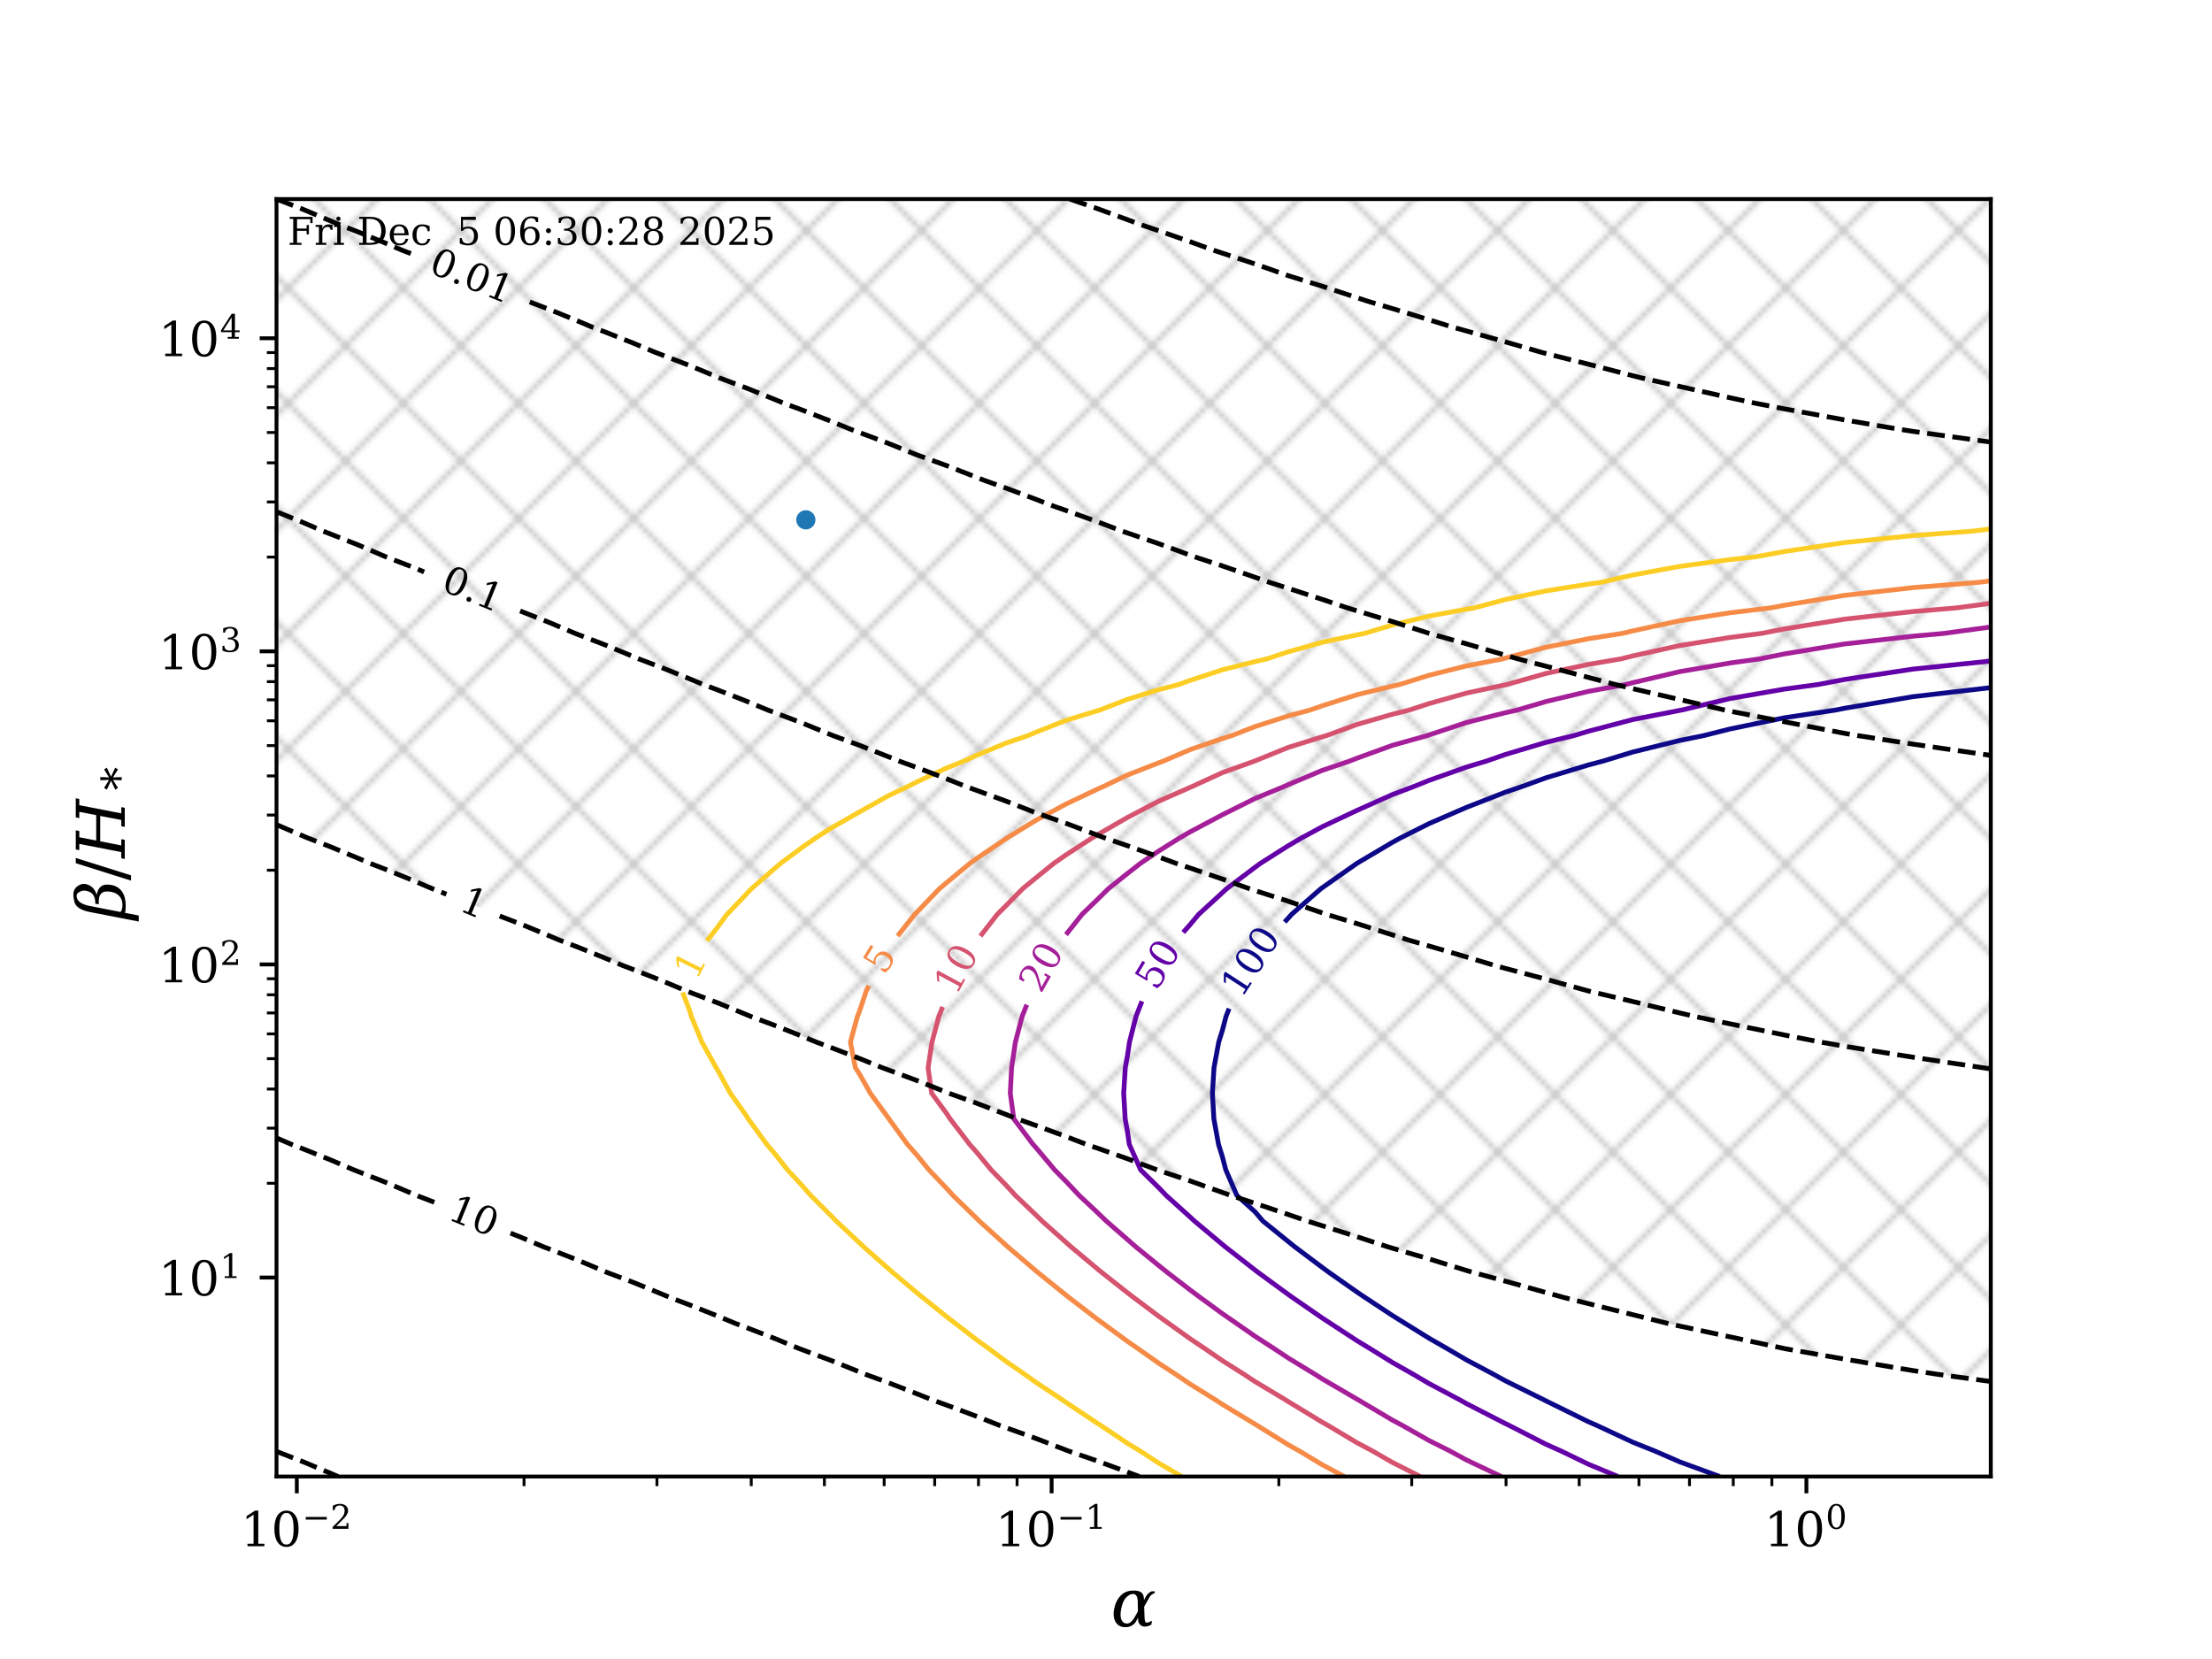 <?xml version="1.0" encoding="utf-8" standalone="no"?>
<!DOCTYPE svg PUBLIC "-//W3C//DTD SVG 1.1//EN"
  "http://www.w3.org/Graphics/SVG/1.1/DTD/svg11.dtd">
<!-- Created with matplotlib (https://matplotlib.org/) -->
<svg height="345.6pt" version="1.1" viewBox="0 0 460.8 345.6" width="460.8pt" xmlns="http://www.w3.org/2000/svg" xmlns:xlink="http://www.w3.org/1999/xlink">
 <defs>
  <style type="text/css">*{stroke-linecap:butt;stroke-linejoin:round;}</style>
 </defs>
 <g id="figure_1">
  <g id="patch_1">
   <path d="M 0 345.6 
L 460.8 345.6 
L 460.8 0 
L 0 0 
z
" style="fill:#ffffff;"/>
  </g>
  <g id="axes_1">
   <g id="patch_2">
    <path d="M 57.6 307.584 
L 414.72 307.584 
L 414.72 41.472 
L 57.6 41.472 
z
" style="fill:#ffffff;"/>
   </g>
   <g id="PathCollection_1">
    <path clip-path="url(#p06e02bbbeb)" d="M 63.272 41.472 
L 68.95 41.472 
L 74.635 41.472 
L 80.327 41.472 
L 86.028 41.472 
L 91.737 41.472 
L 97.455 41.472 
L 103.183 41.472 
L 108.922 41.472 
L 114.673 41.472 
L 120.437 41.472 
L 126.214 41.472 
L 132.008 41.472 
L 137.818 41.472 
L 143.646 41.472 
L 149.494 41.472 
L 155.363 41.472 
L 161.256 41.472 
L 167.175 41.472 
L 173.121 41.472 
L 179.097 41.472 
L 185.107 41.472 
L 191.154 41.472 
L 197.241 41.472 
L 203.372 41.472 
L 209.551 41.472 
L 215.783 41.472 
L 222.074 41.472 
L 228.43 41.472 
L 234.858 41.472 
L 241.366 41.472 
L 247.962 41.472 
L 254.656 41.472 
L 261.461 41.472 
L 268.389 41.472 
L 275.457 41.472 
L 282.682 41.472 
L 290.085 41.472 
L 297.692 41.472 
L 305.533 41.472 
L 313.646 41.472 
L 322.076 41.472 
L 330.88 41.472 
L 340.131 41.472 
L 349.928 41.472 
L 360.404 41.472 
L 371.751 41.472 
L 384.272 41.472 
L 398.502 41.472 
L 414.72 41.472 
L 414.72 46.794 
L 414.72 52.116 
L 414.72 57.439 
L 414.72 62.761 
L 414.72 68.083 
L 414.72 73.405 
L 414.72 78.728 
L 414.72 84.05 
L 414.72 89.372 
L 414.72 94.694 
L 414.72 100.017 
L 414.72 105.339 
L 414.72 110.661 
L 414.72 115.983 
L 414.72 121.306 
L 414.72 126.628 
L 414.72 131.95 
L 414.72 137.272 
L 414.72 142.595 
L 414.72 147.917 
L 414.72 153.239 
L 414.72 158.561 
L 414.72 163.884 
L 414.72 169.206 
L 414.72 174.528 
L 414.72 179.85 
L 414.72 185.172 
L 414.72 190.495 
L 414.72 195.817 
L 414.72 201.139 
L 414.72 206.461 
L 414.72 211.784 
L 414.72 217.106 
L 414.72 222.428 
L 414.72 227.75 
L 414.72 233.073 
L 414.72 238.395 
L 414.72 243.717 
L 414.72 249.039 
L 414.72 254.362 
L 414.72 259.684 
L 414.72 265.006 
L 414.72 270.328 
L 414.72 275.651 
L 414.72 280.973 
L 414.72 286.295 
L 414.72 287.793 
L 403.667 286.295 
L 398.502 285.517 
L 384.272 283.135 
L 371.948 280.973 
L 371.751 280.934 
L 360.404 278.494 
L 349.928 276.246 
L 347.271 275.651 
L 340.131 273.87 
L 330.88 271.567 
L 325.915 270.328 
L 322.076 269.263 
L 313.646 266.904 
L 306.639 265.006 
L 305.533 264.673 
L 297.692 262.256 
L 290.085 260.03 
L 288.919 259.684 
L 282.682 257.625 
L 275.457 255.344 
L 272.296 254.362 
L 268.389 253.011 
L 261.461 250.675 
L 256.396 249.039 
L 254.656 248.415 
L 247.962 246.021 
L 241.366 243.815 
L 241.075 243.717 
L 234.858 241.383 
L 228.43 239.124 
L 226.321 238.395 
L 222.074 236.763 
L 215.783 234.448 
L 211.881 233.073 
L 209.551 232.159 
L 203.372 229.788 
L 197.686 227.75 
L 197.241 227.573 
L 191.154 225.144 
L 185.107 222.906 
L 183.8 222.428 
L 179.097 220.517 
L 173.121 218.224 
L 170.095 217.106 
L 167.175 215.906 
L 161.256 213.558 
L 156.499 211.784 
L 155.363 211.313 
L 149.494 208.907 
L 143.646 206.69 
L 143.039 206.461 
L 137.818 204.273 
L 132.008 202.002 
L 129.732 201.139 
L 126.214 199.656 
L 120.437 197.33 
L 116.469 195.817 
L 114.673 195.056 
L 108.922 192.673 
L 103.232 190.495 
L 103.183 190.474 
L 97.455 188.032 
L 91.737 185.783 
L 90.15 185.172 
L 86.028 183.408 
L 80.327 181.104 
L 77.079 179.85 
L 74.635 178.802 
L 68.95 176.441 
L 64.006 174.528 
L 63.272 174.212 
L 57.6 171.794 
L 57.6 169.206 
L 57.6 163.884 
L 57.6 158.561 
L 57.6 153.239 
L 57.6 147.917 
L 57.6 142.595 
L 57.6 137.272 
L 57.6 131.95 
L 57.6 126.628 
L 57.6 121.306 
L 57.6 115.983 
L 57.6 110.661 
L 57.6 105.339 
L 57.6 100.017 
L 57.6 94.694 
L 57.6 89.372 
L 57.6 84.05 
L 57.6 78.728 
L 57.6 73.405 
L 57.6 68.083 
L 57.6 62.761 
L 57.6 57.439 
L 57.6 52.116 
L 57.6 46.794 
L 57.6 41.472 
z
" style="fill:url(#hadb2a42537);fill-opacity:0.2;"/>
   </g>
   <g id="matplotlib.axis_1">
    <g id="xtick_1">
     <g id="line2d_1">
      <defs>
       <path d="M 0 0 
L 0 3.5 
" id="mf71bd0462b" style="stroke:#000000;stroke-width:0.8;"/>
      </defs>
      <g>
       <use style="stroke:#000000;stroke-width:0.8;" x="61.833" xlink:href="#mf71bd0462b" y="307.584"/>
      </g>
     </g>
     <g id="text_1">
      <!-- $10^{-2}$ -->
      <g transform="translate(50.133 322.182)scale(0.1 -0.1)">
       <defs>
        <path d="M 14.203 0 
L 14.203 5.172 
L 26.906 5.172 
L 26.906 65.828 
L 12.203 56.297 
L 12.203 62.703 
L 29.984 74.219 
L 36.719 74.219 
L 36.719 5.172 
L 49.422 5.172 
L 49.422 0 
z
" id="DejaVuSerif-49"/>
        <path d="M 31.781 3.422 
Q 39.266 3.422 42.969 11.625 
Q 46.688 19.828 46.688 36.375 
Q 46.688 52.984 42.969 61.188 
Q 39.266 69.391 31.781 69.391 
Q 24.312 69.391 20.594 61.188 
Q 16.891 52.984 16.891 36.375 
Q 16.891 19.828 20.594 11.625 
Q 24.312 3.422 31.781 3.422 
z
M 31.781 -1.422 
Q 19.922 -1.422 13.25 8.531 
Q 6.594 18.5 6.594 36.375 
Q 6.594 54.297 13.25 64.25 
Q 19.922 74.219 31.781 74.219 
Q 43.703 74.219 50.344 64.25 
Q 56.984 54.297 56.984 36.375 
Q 56.984 18.5 50.344 8.531 
Q 43.703 -1.422 31.781 -1.422 
z
" id="DejaVuSerif-48"/>
        <path d="M 10.594 35.297 
L 73.188 35.297 
L 73.188 27.391 
L 10.594 27.391 
z
" id="DejaVuSerif-8722"/>
        <path d="M 12.797 55.516 
L 7.328 55.516 
L 7.328 68.5 
Q 12.547 71.297 17.844 72.75 
Q 23.141 74.219 28.219 74.219 
Q 39.594 74.219 46.188 68.703 
Q 52.781 63.188 52.781 53.719 
Q 52.781 43.016 37.844 28.125 
Q 36.672 27 36.078 26.422 
L 17.672 8.016 
L 48.094 8.016 
L 48.094 17 
L 53.812 17 
L 53.812 0 
L 6.781 0 
L 6.781 5.328 
L 28.906 27.391 
Q 36.234 34.719 39.359 40.844 
Q 42.484 46.969 42.484 53.719 
Q 42.484 61.078 38.641 65.234 
Q 34.812 69.391 28.078 69.391 
Q 21.094 69.391 17.281 65.922 
Q 13.484 62.453 12.797 55.516 
z
" id="DejaVuSerif-50"/>
       </defs>
       <use transform="translate(0 0.713)" xlink:href="#DejaVuSerif-49"/>
       <use transform="translate(63.623 0.713)" xlink:href="#DejaVuSerif-48"/>
       <use transform="translate(128.154 37.047)scale(0.7)" xlink:href="#DejaVuSerif-8722"/>
       <use transform="translate(186.807 37.047)scale(0.7)" xlink:href="#DejaVuSerif-50"/>
      </g>
     </g>
    </g>
    <g id="xtick_2">
     <g id="line2d_2">
      <g>
       <use style="stroke:#000000;stroke-width:0.8;" x="219.071" xlink:href="#mf71bd0462b" y="307.584"/>
      </g>
     </g>
     <g id="text_2">
      <!-- $10^{-1}$ -->
      <g transform="translate(207.371 322.182)scale(0.1 -0.1)">
       <use transform="translate(0 0.713)" xlink:href="#DejaVuSerif-49"/>
       <use transform="translate(63.623 0.713)" xlink:href="#DejaVuSerif-48"/>
       <use transform="translate(128.154 37.047)scale(0.7)" xlink:href="#DejaVuSerif-8722"/>
       <use transform="translate(186.807 37.047)scale(0.7)" xlink:href="#DejaVuSerif-49"/>
      </g>
     </g>
    </g>
    <g id="xtick_3">
     <g id="line2d_3">
      <g>
       <use style="stroke:#000000;stroke-width:0.8;" x="376.308" xlink:href="#mf71bd0462b" y="307.584"/>
      </g>
     </g>
     <g id="text_3">
      <!-- $10^{0}$ -->
      <g transform="translate(367.508 322.182)scale(0.1 -0.1)">
       <use transform="translate(0 0.713)" xlink:href="#DejaVuSerif-49"/>
       <use transform="translate(63.623 0.713)" xlink:href="#DejaVuSerif-48"/>
       <use transform="translate(128.154 37.047)scale(0.7)" xlink:href="#DejaVuSerif-48"/>
      </g>
     </g>
    </g>
    <g id="xtick_4">
     <g id="line2d_4">
      <defs>
       <path d="M 0 0 
L 0 2 
" id="mf9c823b58e" style="stroke:#000000;stroke-width:0.6;"/>
      </defs>
      <g>
       <use style="stroke:#000000;stroke-width:0.6;" x="109.166" xlink:href="#mf9c823b58e" y="307.584"/>
      </g>
     </g>
    </g>
    <g id="xtick_5">
     <g id="line2d_5">
      <g>
       <use style="stroke:#000000;stroke-width:0.6;" x="136.854" xlink:href="#mf9c823b58e" y="307.584"/>
      </g>
     </g>
    </g>
    <g id="xtick_6">
     <g id="line2d_6">
      <g>
       <use style="stroke:#000000;stroke-width:0.6;" x="156.499" xlink:href="#mf9c823b58e" y="307.584"/>
      </g>
     </g>
    </g>
    <g id="xtick_7">
     <g id="line2d_7">
      <g>
       <use style="stroke:#000000;stroke-width:0.6;" x="171.737" xlink:href="#mf9c823b58e" y="307.584"/>
      </g>
     </g>
    </g>
    <g id="xtick_8">
     <g id="line2d_8">
      <g>
       <use style="stroke:#000000;stroke-width:0.6;" x="184.188" xlink:href="#mf9c823b58e" y="307.584"/>
      </g>
     </g>
    </g>
    <g id="xtick_9">
     <g id="line2d_9">
      <g>
       <use style="stroke:#000000;stroke-width:0.6;" x="194.714" xlink:href="#mf9c823b58e" y="307.584"/>
      </g>
     </g>
    </g>
    <g id="xtick_10">
     <g id="line2d_10">
      <g>
       <use style="stroke:#000000;stroke-width:0.6;" x="203.833" xlink:href="#mf9c823b58e" y="307.584"/>
      </g>
     </g>
    </g>
    <g id="xtick_11">
     <g id="line2d_11">
      <g>
       <use style="stroke:#000000;stroke-width:0.6;" x="211.876" xlink:href="#mf9c823b58e" y="307.584"/>
      </g>
     </g>
    </g>
    <g id="xtick_12">
     <g id="line2d_12">
      <g>
       <use style="stroke:#000000;stroke-width:0.6;" x="266.404" xlink:href="#mf9c823b58e" y="307.584"/>
      </g>
     </g>
    </g>
    <g id="xtick_13">
     <g id="line2d_13">
      <g>
       <use style="stroke:#000000;stroke-width:0.6;" x="294.092" xlink:href="#mf9c823b58e" y="307.584"/>
      </g>
     </g>
    </g>
    <g id="xtick_14">
     <g id="line2d_14">
      <g>
       <use style="stroke:#000000;stroke-width:0.6;" x="313.737" xlink:href="#mf9c823b58e" y="307.584"/>
      </g>
     </g>
    </g>
    <g id="xtick_15">
     <g id="line2d_15">
      <g>
       <use style="stroke:#000000;stroke-width:0.6;" x="328.975" xlink:href="#mf9c823b58e" y="307.584"/>
      </g>
     </g>
    </g>
    <g id="xtick_16">
     <g id="line2d_16">
      <g>
       <use style="stroke:#000000;stroke-width:0.6;" x="341.425" xlink:href="#mf9c823b58e" y="307.584"/>
      </g>
     </g>
    </g>
    <g id="xtick_17">
     <g id="line2d_17">
      <g>
       <use style="stroke:#000000;stroke-width:0.6;" x="351.952" xlink:href="#mf9c823b58e" y="307.584"/>
      </g>
     </g>
    </g>
    <g id="xtick_18">
     <g id="line2d_18">
      <g>
       <use style="stroke:#000000;stroke-width:0.6;" x="361.071" xlink:href="#mf9c823b58e" y="307.584"/>
      </g>
     </g>
    </g>
    <g id="xtick_19">
     <g id="line2d_19">
      <g>
       <use style="stroke:#000000;stroke-width:0.6;" x="369.114" xlink:href="#mf9c823b58e" y="307.584"/>
      </g>
     </g>
    </g>
    <g id="text_4">
     <!-- $\alpha$ -->
     <g transform="translate(231.4 338.9)scale(0.14 -0.14)">
      <defs>
       <path d="M 40.578 12.797 
L 37.594 7.375 
Q 35.297 3.219 30.078 0.484 
Q 26.859 -1.219 21.688 -1.219 
Q 21.531 -1.219 21.391 -1.219 
Q 11.766 -1.172 7.234 6.344 
Q 4.203 11.375 4.203 18.359 
Q 4.203 22.016 5.031 26.172 
Q 7.375 38.141 14.891 45.953 
Q 21.969 53.266 33.938 53.266 
Q 42.391 53.266 45.953 50 
Q 49.125 47.078 49.312 40.828 
L 49.359 39.016 
L 52.297 44.438 
Q 55.078 49.562 60.594 52.094 
L 65.531 52.094 
L 64.938 49.219 
Q 59.969 47.75 57.422 43.172 
L 49.656 29.297 
L 50.203 14.359 
Q 50.438 6.688 52.156 5.859 
Q 52.734 5.562 53.656 5.562 
Q 56.297 5.562 61.375 8.297 
L 60.25 2.391 
Q 54.828 -0.391 50.688 -0.391 
Q 46.344 -0.391 43.406 2.641 
Q 40.766 5.375 40.672 9.328 
z
M 40.328 22.359 
L 40.094 36.719 
Q 39.844 48.141 33.109 48.188 
Q 27.547 48.188 22.172 42.234 
Q 17.672 37.312 15.484 25.984 
Q 14.5 21.047 14.5 17.234 
Q 14.5 12.703 15.875 9.719 
Q 18.359 4.156 24.219 4.156 
Q 30.672 4.156 37.25 16.609 
z
" id="DejaVuSerif-Italic-945"/>
      </defs>
      <use transform="translate(0 0.734)" xlink:href="#DejaVuSerif-Italic-945"/>
     </g>
    </g>
   </g>
   <g id="matplotlib.axis_2">
    <g id="ytick_1">
     <g id="line2d_20">
      <defs>
       <path d="M 0 0 
L -3.5 0 
" id="mec5cc4b6b1" style="stroke:#000000;stroke-width:0.8;"/>
      </defs>
      <g>
       <use style="stroke:#000000;stroke-width:0.8;" x="57.6" xlink:href="#mec5cc4b6b1" y="266.133"/>
      </g>
     </g>
     <g id="text_5">
      <!-- $10^{1}$ -->
      <g transform="translate(33 269.932)scale(0.1 -0.1)">
       <use transform="translate(0 0.713)" xlink:href="#DejaVuSerif-49"/>
       <use transform="translate(63.623 0.713)" xlink:href="#DejaVuSerif-48"/>
       <use transform="translate(128.154 37.047)scale(0.7)" xlink:href="#DejaVuSerif-49"/>
      </g>
     </g>
    </g>
    <g id="ytick_2">
     <g id="line2d_21">
      <g>
       <use style="stroke:#000000;stroke-width:0.8;" x="57.6" xlink:href="#mec5cc4b6b1" y="200.909"/>
      </g>
     </g>
     <g id="text_6">
      <!-- $10^{2}$ -->
      <g transform="translate(33 204.708)scale(0.1 -0.1)">
       <use transform="translate(0 0.713)" xlink:href="#DejaVuSerif-49"/>
       <use transform="translate(63.623 0.713)" xlink:href="#DejaVuSerif-48"/>
       <use transform="translate(128.154 37.047)scale(0.7)" xlink:href="#DejaVuSerif-50"/>
      </g>
     </g>
    </g>
    <g id="ytick_3">
     <g id="line2d_22">
      <g>
       <use style="stroke:#000000;stroke-width:0.8;" x="57.6" xlink:href="#mec5cc4b6b1" y="135.685"/>
      </g>
     </g>
     <g id="text_7">
      <!-- $10^{3}$ -->
      <g transform="translate(33 139.485)scale(0.1 -0.1)">
       <defs>
        <path d="M 9.719 69.828 
Q 15.438 71.969 20.672 73.094 
Q 25.922 74.219 30.516 74.219 
Q 41.219 74.219 47.219 69.594 
Q 53.219 64.984 53.219 56.781 
Q 53.219 50.203 49.062 45.781 
Q 44.922 41.359 37.312 39.797 
Q 46.297 38.531 51.25 33.281 
Q 56.203 28.031 56.203 19.672 
Q 56.203 9.469 49.344 4.016 
Q 42.484 -1.422 29.594 -1.422 
Q 23.875 -1.422 18.422 -0.188 
Q 12.984 1.031 7.625 3.516 
L 7.625 17.672 
L 13.094 17.672 
Q 13.578 10.641 17.828 7.031 
Q 22.078 3.422 29.781 3.422 
Q 37.25 3.422 41.578 7.734 
Q 45.906 12.062 45.906 19.578 
Q 45.906 28.172 41.453 32.594 
Q 37.016 37.016 28.422 37.016 
L 23.781 37.016 
L 23.781 42 
L 26.219 42 
Q 34.766 42 39.031 45.531 
Q 43.312 49.078 43.312 56.203 
Q 43.312 62.594 39.797 65.984 
Q 36.281 69.391 29.688 69.391 
Q 23.094 69.391 19.453 66.266 
Q 15.828 63.141 15.188 56.984 
L 9.719 56.984 
z
" id="DejaVuSerif-51"/>
       </defs>
       <use transform="translate(0 0.713)" xlink:href="#DejaVuSerif-49"/>
       <use transform="translate(63.623 0.713)" xlink:href="#DejaVuSerif-48"/>
       <use transform="translate(128.154 37.047)scale(0.7)" xlink:href="#DejaVuSerif-51"/>
      </g>
     </g>
    </g>
    <g id="ytick_4">
     <g id="line2d_23">
      <g>
       <use style="stroke:#000000;stroke-width:0.8;" x="57.6" xlink:href="#mec5cc4b6b1" y="70.462"/>
      </g>
     </g>
     <g id="text_8">
      <!-- $10^{4}$ -->
      <g transform="translate(33 74.261)scale(0.1 -0.1)">
       <defs>
        <path d="M 34.906 24.703 
L 34.906 63.484 
L 10.016 24.703 
z
M 56.391 0 
L 23.188 0 
L 23.188 5.172 
L 34.906 5.172 
L 34.906 19.484 
L 3.078 19.484 
L 3.078 24.812 
L 35.016 74.219 
L 44.672 74.219 
L 44.672 24.703 
L 58.594 24.703 
L 58.594 19.484 
L 44.672 19.484 
L 44.672 5.172 
L 56.391 5.172 
z
" id="DejaVuSerif-52"/>
       </defs>
       <use transform="translate(0 0.713)" xlink:href="#DejaVuSerif-49"/>
       <use transform="translate(63.623 0.713)" xlink:href="#DejaVuSerif-48"/>
       <use transform="translate(128.154 37.047)scale(0.7)" xlink:href="#DejaVuSerif-52"/>
      </g>
     </g>
    </g>
    <g id="ytick_5">
     <g id="line2d_24">
      <defs>
       <path d="M 0 0 
L -2 0 
" id="ma63d8649ce" style="stroke:#000000;stroke-width:0.6;"/>
      </defs>
      <g>
       <use style="stroke:#000000;stroke-width:0.6;" x="57.6" xlink:href="#ma63d8649ce" y="246.498"/>
      </g>
     </g>
    </g>
    <g id="ytick_6">
     <g id="line2d_25">
      <g>
       <use style="stroke:#000000;stroke-width:0.6;" x="57.6" xlink:href="#ma63d8649ce" y="235.013"/>
      </g>
     </g>
    </g>
    <g id="ytick_7">
     <g id="line2d_26">
      <g>
       <use style="stroke:#000000;stroke-width:0.6;" x="57.6" xlink:href="#ma63d8649ce" y="226.864"/>
      </g>
     </g>
    </g>
    <g id="ytick_8">
     <g id="line2d_27">
      <g>
       <use style="stroke:#000000;stroke-width:0.6;" x="57.6" xlink:href="#ma63d8649ce" y="220.543"/>
      </g>
     </g>
    </g>
    <g id="ytick_9">
     <g id="line2d_28">
      <g>
       <use style="stroke:#000000;stroke-width:0.6;" x="57.6" xlink:href="#ma63d8649ce" y="215.379"/>
      </g>
     </g>
    </g>
    <g id="ytick_10">
     <g id="line2d_29">
      <g>
       <use style="stroke:#000000;stroke-width:0.6;" x="57.6" xlink:href="#ma63d8649ce" y="211.012"/>
      </g>
     </g>
    </g>
    <g id="ytick_11">
     <g id="line2d_30">
      <g>
       <use style="stroke:#000000;stroke-width:0.6;" x="57.6" xlink:href="#ma63d8649ce" y="207.23"/>
      </g>
     </g>
    </g>
    <g id="ytick_12">
     <g id="line2d_31">
      <g>
       <use style="stroke:#000000;stroke-width:0.6;" x="57.6" xlink:href="#ma63d8649ce" y="203.893"/>
      </g>
     </g>
    </g>
    <g id="ytick_13">
     <g id="line2d_32">
      <g>
       <use style="stroke:#000000;stroke-width:0.6;" x="57.6" xlink:href="#ma63d8649ce" y="181.275"/>
      </g>
     </g>
    </g>
    <g id="ytick_14">
     <g id="line2d_33">
      <g>
       <use style="stroke:#000000;stroke-width:0.6;" x="57.6" xlink:href="#ma63d8649ce" y="169.789"/>
      </g>
     </g>
    </g>
    <g id="ytick_15">
     <g id="line2d_34">
      <g>
       <use style="stroke:#000000;stroke-width:0.6;" x="57.6" xlink:href="#ma63d8649ce" y="161.64"/>
      </g>
     </g>
    </g>
    <g id="ytick_16">
     <g id="line2d_35">
      <g>
       <use style="stroke:#000000;stroke-width:0.6;" x="57.6" xlink:href="#ma63d8649ce" y="155.32"/>
      </g>
     </g>
    </g>
    <g id="ytick_17">
     <g id="line2d_36">
      <g>
       <use style="stroke:#000000;stroke-width:0.6;" x="57.6" xlink:href="#ma63d8649ce" y="150.155"/>
      </g>
     </g>
    </g>
    <g id="ytick_18">
     <g id="line2d_37">
      <g>
       <use style="stroke:#000000;stroke-width:0.6;" x="57.6" xlink:href="#ma63d8649ce" y="145.789"/>
      </g>
     </g>
    </g>
    <g id="ytick_19">
     <g id="line2d_38">
      <g>
       <use style="stroke:#000000;stroke-width:0.6;" x="57.6" xlink:href="#ma63d8649ce" y="142.006"/>
      </g>
     </g>
    </g>
    <g id="ytick_20">
     <g id="line2d_39">
      <g>
       <use style="stroke:#000000;stroke-width:0.6;" x="57.6" xlink:href="#ma63d8649ce" y="138.67"/>
      </g>
     </g>
    </g>
    <g id="ytick_21">
     <g id="line2d_40">
      <g>
       <use style="stroke:#000000;stroke-width:0.6;" x="57.6" xlink:href="#ma63d8649ce" y="116.051"/>
      </g>
     </g>
    </g>
    <g id="ytick_22">
     <g id="line2d_41">
      <g>
       <use style="stroke:#000000;stroke-width:0.6;" x="57.6" xlink:href="#ma63d8649ce" y="104.566"/>
      </g>
     </g>
    </g>
    <g id="ytick_23">
     <g id="line2d_42">
      <g>
       <use style="stroke:#000000;stroke-width:0.6;" x="57.6" xlink:href="#ma63d8649ce" y="96.417"/>
      </g>
     </g>
    </g>
    <g id="ytick_24">
     <g id="line2d_43">
      <g>
       <use style="stroke:#000000;stroke-width:0.6;" x="57.6" xlink:href="#ma63d8649ce" y="90.096"/>
      </g>
     </g>
    </g>
    <g id="ytick_25">
     <g id="line2d_44">
      <g>
       <use style="stroke:#000000;stroke-width:0.6;" x="57.6" xlink:href="#ma63d8649ce" y="84.932"/>
      </g>
     </g>
    </g>
    <g id="ytick_26">
     <g id="line2d_45">
      <g>
       <use style="stroke:#000000;stroke-width:0.6;" x="57.6" xlink:href="#ma63d8649ce" y="80.565"/>
      </g>
     </g>
    </g>
    <g id="ytick_27">
     <g id="line2d_46">
      <g>
       <use style="stroke:#000000;stroke-width:0.6;" x="57.6" xlink:href="#ma63d8649ce" y="76.783"/>
      </g>
     </g>
    </g>
    <g id="ytick_28">
     <g id="line2d_47">
      <g>
       <use style="stroke:#000000;stroke-width:0.6;" x="57.6" xlink:href="#ma63d8649ce" y="73.446"/>
      </g>
     </g>
    </g>
    <g id="text_9">
     <!-- $ \beta/H_* $ -->
     <g transform="translate(26.06 191.538)rotate(-90)scale(0.14 -0.14)">
      <defs>
       <path d="M 11.141 6.297 
Q 14.5 3.422 21.688 3.422 
Q 29.156 3.422 34.297 7.734 
Q 39.453 12.062 40.922 19.578 
Q 42.922 29.781 39.312 34.188 
Q 35.641 38.719 27.156 38.719 
L 22.516 38.719 
L 23.531 43.953 
L 25.984 43.953 
Q 32.172 43.953 37.156 47.469 
Q 41.266 50.438 42.781 58.203 
Q 43.406 61.578 41.891 65.438 
Q 39.359 71.828 34.812 71.688 
Q 23.781 71.344 20.016 51.859 
z
M -3.125 -20.797 
L 11.031 51.859 
Q 14.984 72.312 26.469 75.047 
Q 32.625 76.516 36.625 76.516 
Q 45.75 76.516 50.203 69.344 
Q 53.766 63.672 52.781 58.797 
Q 51.422 51.859 47.219 47.75 
Q 43.062 43.703 36.625 41.75 
Q 45.266 40.484 49.266 35.156 
Q 53.219 29.891 51.234 19.672 
Q 49.266 9.469 41.328 4.016 
Q 33.406 -1.422 20.516 -1.422 
Q 12.594 -1.422 9.859 -0.297 
L 5.859 -20.797 
z
" id="DejaVuSerif-Italic-946"/>
       <path d="M 25.875 72.906 
L 33.688 72.906 
L 7.812 -9.281 
L 0 -9.281 
z
" id="DejaVuSerif-47"/>
       <path d="M -1.516 0 
L -0.531 5.172 
L 8.734 5.172 
L 20.906 67.672 
L 11.625 67.672 
L 12.641 72.906 
L 41.109 72.906 
L 40.094 67.672 
L 30.812 67.672 
L 25.922 42.484 
L 63.719 42.484 
L 68.609 67.672 
L 59.328 67.672 
L 60.359 72.906 
L 88.812 72.906 
L 87.797 67.672 
L 78.516 67.672 
L 66.359 5.172 
L 75.641 5.172 
L 74.656 0 
L 46.188 0 
L 47.172 5.172 
L 56.5 5.172 
L 62.547 36.531 
L 24.75 36.531 
L 18.656 5.172 
L 27.938 5.172 
L 26.953 0 
z
" id="DejaVuSerif-Italic-72"/>
       <path d="M 48.391 60.406 
L 29.297 51.516 
L 48.391 42.484 
L 44.672 36.719 
L 27.688 47.312 
L 28.328 28.719 
L 21.688 28.719 
L 22.312 47.312 
L 5.328 36.719 
L 1.609 42.484 
L 20.703 51.422 
L 1.609 60.406 
L 5.328 66.219 
L 22.312 55.609 
L 21.688 74.219 
L 28.328 74.219 
L 27.688 55.609 
L 44.672 66.219 
z
" id="DejaVuSerif-42"/>
      </defs>
      <use transform="translate(0 0.484)" xlink:href="#DejaVuSerif-Italic-946"/>
      <use transform="translate(57.812 0.484)" xlink:href="#DejaVuSerif-47"/>
      <use transform="translate(91.504 0.484)" xlink:href="#DejaVuSerif-Italic-72"/>
      <use transform="translate(191.986 -15.088)scale(0.7)" xlink:href="#DejaVuSerif-42"/>
     </g>
    </g>
   </g>
   <g id="LineCollection_1">
    <path clip-path="url(#p06e02bbbeb)" d="M 246.168 307.584 
L 241.366 304.786 
L 237.507 302.262 
L 234.858 300.663 
L 229.314 296.94 
L 228.43 296.385 
L 222.074 292.141 
L 221.325 291.617 
L 215.783 287.958 
L 213.469 286.295 
L 209.551 283.588 
L 206.029 280.973 
L 203.372 279.043 
L 198.966 275.651 
L 197.241 274.325 
L 192.256 270.328 
L 191.154 269.427 
L 185.887 265.006 
L 185.107 264.321 
L 179.86 259.684 
L 179.097 258.959 
L 174.19 254.362 
L 173.121 253.254 
L 168.908 249.039 
L 167.175 247.063 
L 164.067 243.717 
L 161.256 240.161 
L 159.745 238.395 
L 155.865 233.073 
L 155.363 232.273 
L 152.15 227.75 
L 149.494 222.915 
L 149.185 222.428 
L 146.229 217.106 
L 144.035 211.784 
L 143.646 210.482 
L 142.212 206.735 
" style="fill:none;stroke:#fcce25;"/>
    <path clip-path="url(#p06e02bbbeb)" d="M 147.291 195.998 
L 147.397 195.817 
L 149.494 193.146 
L 151.43 190.495 
L 155.363 186.387 
L 156.49 185.172 
L 161.256 181.019 
L 162.617 179.85 
L 167.175 176.473 
L 169.978 174.528 
L 173.121 172.51 
L 178.926 169.206 
L 179.097 169.109 
L 185.107 165.738 
L 189.035 163.884 
L 191.154 162.808 
L 197.241 159.973 
L 200.787 158.561 
L 203.372 157.371 
L 209.551 154.807 
L 214.142 153.239 
L 215.783 152.545 
L 222.074 150.059 
L 228.43 148.115 
L 229.105 147.917 
L 234.858 145.685 
L 241.366 143.677 
L 245.551 142.595 
L 247.962 141.723 
L 254.656 139.529 
L 261.461 137.814 
L 263.857 137.272 
L 268.389 135.769 
L 275.457 133.799 
L 282.682 132.257 
L 284.244 131.95 
L 290.085 130.19 
L 297.692 128.343 
L 305.533 126.898 
L 307.136 126.628 
L 313.646 124.881 
L 322.076 123.085 
L 330.88 121.68 
L 333.54 121.306 
L 340.131 119.786 
L 349.928 117.984 
L 360.404 116.574 
L 365.786 115.983 
L 371.751 114.881 
L 384.272 113.024 
L 398.502 111.571 
L 410.813 110.661 
L 414.72 110.163 
" style="fill:none;stroke:#fcce25;"/>
   </g>
   <g id="LineCollection_2">
    <path clip-path="url(#p06e02bbbeb)" d="M 280.05 307.584 
L 275.457 305.14 
L 270.677 302.262 
L 268.389 300.99 
L 261.888 296.94 
L 261.461 296.691 
L 254.656 292.565 
L 253.212 291.617 
L 247.962 288.359 
L 244.923 286.295 
L 241.366 283.974 
L 237.11 280.973 
L 234.858 279.42 
L 229.726 275.651 
L 228.43 274.702 
L 222.735 270.328 
L 222.074 269.81 
L 216.119 265.006 
L 215.783 264.723 
L 209.871 259.684 
L 209.551 259.39 
L 204.002 254.362 
L 203.372 253.73 
L 198.537 249.039 
L 197.241 247.606 
L 193.526 243.717 
L 191.154 240.799 
L 189.042 238.395 
L 185.172 233.073 
L 185.107 232.972 
L 181.308 227.75 
L 179.097 223.819 
L 178.193 222.428 
L 177.154 217.106 
L 178.605 211.784 
L 179.097 210.523 
L 180.447 206.461 
L 180.984 205.333 
" style="fill:none;stroke:#f58b47;"/>
    <path clip-path="url(#p06e02bbbeb)" d="M 186.982 194.977 
L 190.541 190.495 
L 191.154 189.874 
L 195.658 185.172 
L 197.241 183.837 
L 202.049 179.85 
L 203.372 178.904 
L 209.551 174.725 
L 209.848 174.528 
L 215.783 170.891 
L 218.9 169.206 
L 222.074 167.494 
L 228.43 164.475 
L 229.762 163.884 
L 234.858 161.45 
L 241.366 158.911 
L 242.312 158.561 
L 247.962 156.143 
L 254.656 153.846 
L 256.597 153.239 
L 261.461 151.354 
L 268.389 149.128 
L 272.921 147.917 
L 275.457 147.022 
L 282.682 144.723 
L 290.085 142.925 
L 291.557 142.595 
L 297.692 140.672 
L 305.533 138.708 
L 312.972 137.272 
L 313.646 137.081 
L 322.076 134.825 
L 330.88 133.06 
L 337.936 131.95 
L 340.131 131.421 
L 349.928 129.306 
L 360.404 127.651 
L 368.882 126.628 
L 371.751 126.077 
L 384.272 124.021 
L 398.502 122.412 
L 412.292 121.306 
L 414.72 120.986 
" style="fill:none;stroke:#f58b47;"/>
   </g>
   <g id="LineCollection_3">
    <path clip-path="url(#p06e02bbbeb)" d="M 295.87 307.584 
L 290.085 304.661 
L 285.912 302.262 
L 282.682 300.548 
L 276.643 296.94 
L 275.457 296.278 
L 268.389 291.992 
L 267.799 291.617 
L 261.461 287.817 
L 259.149 286.295 
L 254.656 283.453 
L 251.038 280.973 
L 247.962 278.911 
L 243.407 275.651 
L 241.366 274.193 
L 236.213 270.328 
L 234.858 269.292 
L 229.43 265.006 
L 228.43 264.18 
L 223.05 259.684 
L 222.074 258.808 
L 217.079 254.362 
L 215.783 253.086 
L 211.543 249.039 
L 209.551 246.872 
L 206.491 243.717 
L 203.372 239.936 
L 201.999 238.395 
L 197.923 233.073 
L 197.241 232.027 
L 194.089 227.75 
L 193.336 222.428 
L 194.148 217.106 
L 195.563 211.784 
L 196.37 209.754 
" style="fill:none;stroke:#d5536f;"/>
    <path clip-path="url(#p06e02bbbeb)" d="M 204.234 195.002 
L 207.735 190.495 
L 209.551 188.694 
L 213.005 185.172 
L 215.783 182.883 
L 219.537 179.85 
L 222.074 178.081 
L 227.55 174.528 
L 228.43 173.999 
L 234.858 170.295 
L 236.942 169.206 
L 241.366 166.9 
L 247.962 164.01 
L 248.258 163.884 
L 254.656 160.95 
L 261.315 158.561 
L 261.461 158.501 
L 268.389 155.69 
L 275.457 153.492 
L 276.316 153.239 
L 282.682 150.916 
L 290.085 148.785 
L 293.581 147.917 
L 297.692 146.569 
L 305.533 144.369 
L 313.646 142.648 
L 313.91 142.595 
L 322.076 140.286 
L 330.88 138.405 
L 337.574 137.272 
L 340.131 136.637 
L 349.928 134.478 
L 360.404 132.788 
L 366.939 131.95 
L 371.751 131.004 
L 384.272 128.98 
L 398.502 127.396 
L 407.602 126.628 
L 414.72 125.672 
" style="fill:none;stroke:#d5536f;"/>
   </g>
   <g id="LineCollection_4">
    <path clip-path="url(#p06e02bbbeb)" d="M 312.755 307.584 
L 305.533 304.163 
L 302.031 302.262 
L 297.692 300.089 
L 292.143 296.94 
L 290.085 295.849 
L 282.95 291.617 
L 282.682 291.467 
L 275.457 287.254 
L 273.944 286.295 
L 268.389 282.912 
L 265.462 280.973 
L 261.461 278.382 
L 257.524 275.651 
L 254.656 273.666 
L 250.079 270.328 
L 247.962 268.753 
L 243.092 265.006 
L 241.366 263.617 
L 236.547 259.684 
L 234.858 258.202 
L 230.449 254.362 
L 228.43 252.417 
L 224.821 249.039 
L 222.074 246.11 
L 219.712 243.717 
L 215.783 239.04 
L 215.199 238.395 
L 211.193 233.073 
L 210.461 227.75 
L 210.729 222.428 
L 211.525 217.106 
L 212.911 211.784 
L 213.898 209.293 
" style="fill:none;stroke:#a51f99;"/>
    <path clip-path="url(#p06e02bbbeb)" d="M 222.062 194.704 
L 222.074 194.689 
L 225.391 190.495 
L 228.43 187.564 
L 230.85 185.172 
L 234.858 181.97 
L 237.572 179.85 
L 241.366 177.294 
L 245.788 174.528 
L 247.962 173.269 
L 254.656 169.724 
L 255.693 169.206 
L 261.461 166.331 
L 267.4 163.884 
L 268.389 163.445 
L 275.457 160.472 
L 281.111 158.561 
L 282.682 157.947 
L 290.085 155.258 
L 297.301 153.239 
L 297.692 153.104 
L 305.533 150.496 
L 313.646 148.457 
L 316.056 147.917 
L 322.076 146.136 
L 330.88 144.03 
L 338.663 142.595 
L 340.131 142.216 
L 349.928 139.915 
L 360.404 138.115 
L 366.514 137.272 
L 371.751 136.212 
L 384.272 134.145 
L 398.502 132.528 
L 404.945 131.95 
L 414.72 130.606 
" style="fill:none;stroke:#a51f99;"/>
   </g>
   <g id="LineCollection_5">
    <path clip-path="url(#p06e02bbbeb)" d="M 337.053 307.584 
L 330.88 305.019 
L 325.176 302.262 
L 322.076 300.879 
L 314.384 296.94 
L 313.646 296.587 
L 305.533 292.42 
L 304.1 291.617 
L 297.692 288.222 
L 294.419 286.295 
L 290.085 283.842 
L 285.456 280.973 
L 282.682 279.291 
L 277.11 275.651 
L 275.457 274.573 
L 269.31 270.328 
L 268.389 269.679 
L 262.01 265.006 
L 261.461 264.586 
L 255.182 259.684 
L 254.656 259.243 
L 248.82 254.362 
L 247.962 253.567 
L 242.941 249.039 
L 241.366 247.394 
L 237.621 243.717 
L 235.257 238.395 
L 234.858 235.675 
L 234.392 233.073 
L 234.087 227.75 
L 234.417 222.428 
L 234.858 219.995 
L 235.287 217.106 
L 236.642 211.784 
L 237.881 208.584 
" style="fill:none;stroke:#6300a7;"/>
    <path clip-path="url(#p06e02bbbeb)" d="M 246.479 194.241 
L 247.962 192.567 
L 249.687 190.495 
L 254.656 185.946 
L 255.485 185.172 
L 261.461 180.662 
L 262.568 179.85 
L 268.389 176.165 
L 271.194 174.528 
L 275.457 172.224 
L 281.869 169.206 
L 282.682 168.824 
L 290.085 165.515 
L 294.433 163.884 
L 297.692 162.569 
L 305.533 159.786 
L 309.605 158.561 
L 313.646 157.155 
L 322.076 154.637 
L 327.861 153.239 
L 330.88 152.335 
L 340.131 149.895 
L 349.928 147.987 
L 350.316 147.917 
L 360.404 145.515 
L 371.751 143.545 
L 378.722 142.595 
L 384.272 141.538 
L 398.502 139.385 
L 414.72 137.7 
" style="fill:none;stroke:#6300a7;"/>
   </g>
   <g id="LineCollection_6">
    <path clip-path="url(#p06e02bbbeb)" d="M 358.238 307.584 
L 349.928 304.535 
L 344.695 302.262 
L 340.131 300.432 
L 332.647 296.94 
L 330.88 296.17 
L 322.076 291.841 
L 321.646 291.617 
L 313.646 287.675 
L 311.147 286.295 
L 305.533 283.316 
L 301.529 280.973 
L 297.692 278.777 
L 292.654 275.651 
L 290.085 274.06 
L 284.425 270.328 
L 282.682 269.156 
L 276.775 265.006 
L 275.457 264.038 
L 269.664 259.684 
L 268.389 258.655 
L 263.078 254.362 
L 261.461 252.463 
L 257.669 249.039 
L 255.362 243.717 
L 254.656 241.017 
L 253.84 238.395 
L 252.873 233.073 
L 252.569 227.75 
L 252.899 222.428 
L 253.878 217.106 
L 254.656 214.602 
L 255.393 211.784 
L 256.043 210.106 
" style="fill:none;stroke:#0d0887;"/>
    <path clip-path="url(#p06e02bbbeb)" d="M 267.614 192.073 
L 268.389 191.24 
L 269.045 190.495 
L 275.118 185.172 
L 275.457 184.926 
L 282.671 179.85 
L 282.682 179.844 
L 290.085 175.46 
L 291.803 174.528 
L 297.692 171.571 
L 303.145 169.206 
L 305.533 168.173 
L 313.646 165.006 
L 316.96 163.884 
L 322.076 162.021 
L 330.88 159.358 
L 333.898 158.561 
L 340.131 156.659 
L 349.928 154.25 
L 354.904 153.239 
L 360.404 151.855 
L 371.751 149.519 
L 382.373 147.917 
L 384.272 147.539 
L 398.502 145.127 
L 414.72 143.241 
" style="fill:none;stroke:#0d0887;"/>
   </g>
   <g id="LineCollection_7">
    <path clip-path="url(#p06e02bbbeb)" d="M 222.859 41.472 
L 228.43 43.398 
L 234.858 45.76 
L 237.615 46.794 
L 241.366 48.061 
L 247.962 50.366 
L 252.759 52.116 
L 254.656 52.739 
L 261.461 54.99 
L 268.389 57.432 
L 268.409 57.439 
L 275.457 59.63 
L 282.682 62.014 
L 284.945 62.761 
L 290.085 64.286 
L 297.692 66.614 
L 302.409 68.083 
L 305.533 68.959 
L 313.646 71.231 
L 321.151 73.405 
L 322.076 73.647 
L 330.88 75.864 
L 340.131 78.271 
L 341.962 78.728 
L 349.928 80.514 
L 360.404 82.864 
L 365.912 84.05 
L 371.751 85.18 
L 384.272 87.474 
L 395.328 89.372 
L 398.502 89.862 
L 414.72 92.101 
" style="fill:none;stroke:#000000;stroke-dasharray:3.7,1.6;stroke-dashoffset:0;"/>
   </g>
   <g id="LineCollection_8">
    <path clip-path="url(#p06e02bbbeb)" d="M 57.6 41.472 
L 63.272 43.669 
L 68.95 46.054 
L 70.673 46.794 
L 74.635 48.326 
L 80.327 50.653 
L 83.742 52.116 
L 85.91 52.952 
" style="fill:none;stroke:#000000;stroke-dasharray:3.7,1.6;stroke-dashoffset:0;"/>
    <path clip-path="url(#p06e02bbbeb)" d="M 110.359 62.905 
L 114.673 64.554 
L 120.437 66.904 
L 123.226 68.083 
L 126.214 69.22 
L 132.008 71.514 
L 136.507 73.405 
L 137.818 73.901 
L 143.646 76.141 
L 149.494 78.571 
L 149.87 78.728 
L 155.363 80.784 
L 161.256 83.157 
L 163.42 84.05 
L 167.175 85.444 
L 173.121 87.76 
L 177.065 89.372 
L 179.097 90.119 
L 185.107 92.38 
L 190.835 94.694 
L 191.154 94.81 
L 197.241 97.017 
L 203.372 99.413 
L 204.899 100.017 
L 209.551 101.671 
L 215.783 104.009 
L 219.208 105.339 
L 222.074 106.34 
L 228.43 108.623 
L 233.794 110.661 
L 234.858 111.025 
L 241.366 113.253 
L 247.962 115.671 
L 248.817 115.983 
L 254.656 117.9 
L 261.461 120.261 
L 264.425 121.306 
L 268.389 122.563 
L 275.457 124.867 
L 280.663 126.628 
L 282.682 127.242 
L 290.085 129.491 
L 297.692 131.933 
L 297.747 131.95 
L 305.533 134.132 
L 313.646 136.515 
L 316.259 137.272 
L 322.076 138.788 
L 330.88 141.115 
L 336.483 142.595 
L 340.131 143.461 
L 349.928 145.732 
L 359.297 147.917 
L 360.404 148.149 
L 371.751 150.366 
L 384.272 152.772 
L 386.991 153.239 
L 398.502 155.016 
L 414.72 157.365 
" style="fill:none;stroke:#000000;stroke-dasharray:3.7,1.6;stroke-dashoffset:0;"/>
   </g>
   <g id="LineCollection_9">
    <path clip-path="url(#p06e02bbbeb)" d="M 57.6 106.602 
L 63.272 108.907 
L 67.349 110.661 
L 68.95 111.281 
L 74.635 113.531 
L 80.327 115.973 
L 80.352 115.983 
L 86.028 118.171 
L 88.346 119.139 
" style="fill:none;stroke:#000000;stroke-dasharray:3.7,1.6;stroke-dashoffset:0;"/>
    <path clip-path="url(#p06e02bbbeb)" d="M 108.351 127.281 
L 108.922 127.5 
L 114.673 129.772 
L 119.813 131.95 
L 120.437 132.188 
L 126.214 134.405 
L 132.008 136.812 
L 133.103 137.272 
L 137.818 139.056 
L 143.646 141.405 
L 146.494 142.595 
L 149.494 143.722 
L 155.363 146.015 
L 159.951 147.917 
L 161.256 148.404 
L 167.175 150.642 
L 173.121 153.072 
L 173.529 153.239 
L 179.097 155.286 
L 185.107 157.658 
L 187.343 158.561 
L 191.154 159.946 
L 197.241 162.261 
L 201.312 163.884 
L 203.372 164.622 
L 209.551 166.882 
L 215.48 169.206 
L 215.783 169.313 
L 222.074 171.519 
L 228.43 173.914 
L 230.047 174.528 
L 234.858 176.173 
L 241.366 178.51 
L 244.984 179.85 
L 247.962 180.842 
L 254.656 183.124 
L 260.362 185.172 
L 261.461 185.527 
L 268.389 187.755 
L 275.457 190.172 
L 276.411 190.495 
L 282.682 192.402 
L 290.085 194.762 
L 293.371 195.817 
L 297.692 197.065 
L 305.533 199.369 
L 311.413 201.139 
L 313.646 201.744 
L 322.076 203.993 
L 330.88 206.434 
L 330.985 206.461 
L 340.131 208.634 
L 349.928 211.016 
L 353.22 211.784 
L 360.404 213.29 
L 371.751 215.616 
L 379.386 217.106 
L 384.272 217.963 
L 398.502 220.234 
L 413.071 222.428 
L 414.72 222.652 
" style="fill:none;stroke:#000000;stroke-dasharray:3.7,1.6;stroke-dashoffset:0;"/>
   </g>
   <g id="LineCollection_10">
    <path clip-path="url(#p06e02bbbeb)" d="M 57.6 171.794 
L 63.272 174.212 
L 64.006 174.528 
L 68.95 176.441 
L 74.635 178.802 
L 77.079 179.85 
L 80.327 181.104 
L 86.028 183.408 
L 90.15 185.172 
L 91.737 185.783 
L 92.996 186.278 
" style="fill:none;stroke:#000000;stroke-dasharray:3.7,1.6;stroke-dashoffset:0;"/>
    <path clip-path="url(#p06e02bbbeb)" d="M 104.099 190.826 
L 108.922 192.673 
L 114.673 195.056 
L 116.469 195.817 
L 120.437 197.33 
L 126.214 199.656 
L 129.732 201.139 
L 132.008 202.002 
L 137.818 204.273 
L 143.039 206.461 
L 143.646 206.69 
L 149.494 208.907 
L 155.363 211.313 
L 156.499 211.784 
L 161.256 213.558 
L 167.175 215.906 
L 170.095 217.106 
L 173.121 218.224 
L 179.097 220.517 
L 183.8 222.428 
L 185.107 222.906 
L 191.154 225.144 
L 197.241 227.573 
L 197.686 227.75 
L 203.372 229.788 
L 209.551 232.159 
L 211.881 233.073 
L 215.783 234.448 
L 222.074 236.763 
L 226.321 238.395 
L 228.43 239.124 
L 234.858 241.383 
L 241.075 243.717 
L 241.366 243.815 
L 247.962 246.021 
L 254.656 248.415 
L 256.396 249.039 
L 261.461 250.675 
L 268.389 253.011 
L 272.296 254.362 
L 275.457 255.344 
L 282.682 257.625 
L 288.919 259.684 
L 290.085 260.03 
L 297.692 262.256 
L 305.533 264.673 
L 306.639 265.006 
L 313.646 266.904 
L 322.076 269.263 
L 325.915 270.328 
L 330.88 271.567 
L 340.131 273.87 
L 347.271 275.651 
L 349.928 276.246 
L 360.404 278.494 
L 371.751 280.934 
L 371.948 280.973 
L 384.272 283.135 
L 398.502 285.517 
L 403.667 286.295 
L 414.72 287.793 
" style="fill:none;stroke:#000000;stroke-dasharray:3.7,1.6;stroke-dashoffset:0;"/>
   </g>
   <g id="LineCollection_11">
    <path clip-path="url(#p06e02bbbeb)" d="M 57.6 237.051 
L 60.72 238.395 
L 63.272 239.384 
L 68.95 241.665 
L 73.726 243.717 
L 74.635 244.069 
L 80.327 246.296 
L 86.028 248.713 
L 86.79 249.039 
L 90.784 250.576 
" style="fill:none;stroke:#000000;stroke-dasharray:3.7,1.6;stroke-dashoffset:0;"/>
    <path clip-path="url(#p06e02bbbeb)" d="M 106.355 256.88 
L 108.922 257.91 
L 113.098 259.684 
L 114.673 260.285 
L 120.437 262.534 
L 126.214 264.974 
L 126.29 265.006 
L 132.008 267.175 
L 137.818 269.557 
L 139.659 270.328 
L 143.646 271.832 
L 149.494 274.157 
L 153.082 275.651 
L 155.363 276.505 
L 161.256 278.775 
L 166.582 280.973 
L 167.175 281.193 
L 173.121 283.409 
L 179.097 285.814 
L 180.281 286.295 
L 185.107 288.06 
L 191.154 290.407 
L 194.169 291.617 
L 197.241 292.726 
L 203.372 295.018 
L 208.232 296.94 
L 209.551 297.408 
L 215.783 299.646 
L 222.074 302.074 
L 222.563 302.262 
L 228.43 304.29 
L 234.858 306.66 
L 237.319 307.584 
" style="fill:none;stroke:#000000;stroke-dasharray:3.7,1.6;stroke-dashoffset:0;"/>
   </g>
   <g id="LineCollection_12">
    <path clip-path="url(#p06e02bbbeb)" d="M 57.6 302.357 
L 63.272 304.562 
L 68.95 306.956 
L 70.413 307.584 
" style="fill:none;stroke:#000000;stroke-dasharray:3.7,1.6;stroke-dashoffset:0;"/>
   </g>
   <g id="line2d_48">
    <defs>
     <path d="M 0 1.5 
C 0.398 1.5 0.779 1.342 1.061 1.061 
C 1.342 0.779 1.5 0.398 1.5 0 
C 1.5 -0.398 1.342 -0.779 1.061 -1.061 
C 0.779 -1.342 0.398 -1.5 0 -1.5 
C -0.398 -1.5 -0.779 -1.342 -1.061 -1.061 
C -1.342 -0.779 -1.5 -0.398 -1.5 0 
C -1.5 0.398 -1.342 0.779 -1.061 1.061 
C -0.779 1.342 -0.398 1.5 0 1.5 
z
" id="mcf951c5203" style="stroke:#1f77b4;"/>
    </defs>
    <g clip-path="url(#p06e02bbbeb)">
     <use style="fill:#1f77b4;stroke:#1f77b4;" x="167.871" xlink:href="#mcf951c5203" y="108.29"/>
    </g>
   </g>
   <g id="patch_3">
    <path d="M 57.6 307.584 
L 57.6 41.472 
" style="fill:none;stroke:#000000;stroke-linecap:square;stroke-linejoin:miter;stroke-width:0.8;"/>
   </g>
   <g id="patch_4">
    <path d="M 414.72 307.584 
L 414.72 41.472 
" style="fill:none;stroke:#000000;stroke-linecap:square;stroke-linejoin:miter;stroke-width:0.8;"/>
   </g>
   <g id="patch_5">
    <path d="M 57.6 307.584 
L 414.72 307.584 
" style="fill:none;stroke:#000000;stroke-linecap:square;stroke-linejoin:miter;stroke-width:0.8;"/>
   </g>
   <g id="patch_6">
    <path d="M 57.6 41.472 
L 414.72 41.472 
" style="fill:none;stroke:#000000;stroke-linecap:square;stroke-linejoin:miter;stroke-width:0.8;"/>
   </g>
   <g id="text_10">
    <g clip-path="url(#p06e02bbbeb)">
     <!-- 1 -->
     <g style="fill:#fcce25;" transform="translate(145.103 204.442)rotate(-63.447)scale(0.08 -0.08)">
      <use xlink:href="#DejaVuSerif-49"/>
     </g>
    </g>
   </g>
   <g id="text_11">
    <g clip-path="url(#p06e02bbbeb)">
     <!-- 5 -->
     <g style="fill:#f58b47;" transform="translate(184.274 203.326)rotate(-58.556)scale(0.08 -0.08)">
      <defs>
       <path d="M 50.297 72.906 
L 50.297 64.891 
L 16.891 64.891 
L 16.891 44 
Q 19.438 45.75 22.828 46.625 
Q 26.219 47.516 30.422 47.516 
Q 42.234 47.516 49.062 40.969 
Q 55.906 34.422 55.906 23.094 
Q 55.906 11.531 49 5.047 
Q 42.094 -1.422 29.594 -1.422 
Q 24.562 -1.422 19.281 -0.188 
Q 14.016 1.031 8.5 3.516 
L 8.5 17.672 
L 14.016 17.672 
Q 14.453 10.75 18.422 7.078 
Q 22.406 3.422 29.594 3.422 
Q 37.312 3.422 41.453 8.5 
Q 45.609 13.578 45.609 23.094 
Q 45.609 32.562 41.484 37.609 
Q 37.359 42.672 29.594 42.672 
Q 25.203 42.672 21.844 41.109 
Q 18.5 39.547 15.922 36.281 
L 11.719 36.281 
L 11.719 72.906 
z
" id="DejaVuSerif-53"/>
      </defs>
      <use xlink:href="#DejaVuSerif-53"/>
     </g>
    </g>
   </g>
   <g id="text_12">
    <g clip-path="url(#p06e02bbbeb)">
     <!-- 10 -->
     <g style="fill:#d5536f;" transform="translate(199.193 207.564)rotate(-61.632)scale(0.08 -0.08)">
      <use xlink:href="#DejaVuSerif-49"/>
      <use x="63.623" xlink:href="#DejaVuSerif-48"/>
     </g>
    </g>
   </g>
   <g id="text_13">
    <g clip-path="url(#p06e02bbbeb)">
     <!-- 20 -->
     <g style="fill:#a51f99;" transform="translate(216.821 207.172)rotate(-60.891)scale(0.08 -0.08)">
      <use xlink:href="#DejaVuSerif-50"/>
      <use x="63.623" xlink:href="#DejaVuSerif-48"/>
     </g>
    </g>
   </g>
   <g id="text_14">
    <g clip-path="url(#p06e02bbbeb)">
     <!-- 50 -->
     <g style="fill:#6300a7;" transform="translate(240.944 206.602)rotate(-59.128)scale(0.08 -0.08)">
      <use xlink:href="#DejaVuSerif-53"/>
      <use x="63.623" xlink:href="#DejaVuSerif-48"/>
     </g>
    </g>
   </g>
   <g id="text_15">
    <g clip-path="url(#p06e02bbbeb)">
     <!-- 100 -->
     <g style="fill:#0d0887;" transform="translate(258.618 208.119)rotate(-57.006)scale(0.08 -0.08)">
      <use xlink:href="#DejaVuSerif-49"/>
      <use x="63.623" xlink:href="#DejaVuSerif-48"/>
      <use x="127.246" xlink:href="#DejaVuSerif-48"/>
     </g>
    </g>
   </g>
   <g id="text_16">
    <g clip-path="url(#p06e02bbbeb)">
     <!-- 10 -->
     <g transform="translate(93.006 253.899)rotate(-337.88)scale(0.08 -0.08)">
      <use xlink:href="#DejaVuSerif-49"/>
      <use x="63.623" xlink:href="#DejaVuSerif-48"/>
     </g>
    </g>
   </g>
   <g id="text_17">
    <g clip-path="url(#p06e02bbbeb)">
     <!-- 1 -->
     <g transform="translate(95.367 189.561)rotate(-337.317)scale(0.08 -0.08)">
      <use xlink:href="#DejaVuSerif-49"/>
     </g>
    </g>
   </g>
   <g id="text_18">
    <g clip-path="url(#p06e02bbbeb)">
     <!-- 0.1 -->
     <g transform="translate(91.631 122.85)rotate(-337.942)scale(0.08 -0.08)">
      <defs>
       <path d="M 9.422 5.078 
Q 9.422 7.812 11.281 9.719 
Q 13.141 11.625 15.922 11.625 
Q 18.609 11.625 20.5 9.719 
Q 22.406 7.812 22.406 5.078 
Q 22.406 2.391 20.5 0.484 
Q 18.609 -1.422 15.922 -1.422 
Q 13.141 -1.422 11.281 0.453 
Q 9.422 2.344 9.422 5.078 
z
" id="DejaVuSerif-46"/>
      </defs>
      <use xlink:href="#DejaVuSerif-48"/>
      <use x="63.623" xlink:href="#DejaVuSerif-46"/>
      <use x="95.41" xlink:href="#DejaVuSerif-49"/>
     </g>
    </g>
   </g>
   <g id="text_19">
    <g clip-path="url(#p06e02bbbeb)">
     <!-- 0.01 -->
     <g transform="translate(89.046 56.633)rotate(-337.851)scale(0.08 -0.08)">
      <use xlink:href="#DejaVuSerif-48"/>
      <use x="63.623" xlink:href="#DejaVuSerif-46"/>
      <use x="95.41" xlink:href="#DejaVuSerif-48"/>
      <use x="159.033" xlink:href="#DejaVuSerif-49"/>
     </g>
    </g>
   </g>
  </g>
  <g id="text_20">
   <!-- Fri Dec  5 06:30:28 2025 -->
   <g transform="translate(59.904 51.007)scale(0.08 -0.08)">
    <defs>
     <path d="M 5.516 0 
L 5.516 5.172 
L 14.797 5.172 
L 14.797 67.672 
L 5.516 67.672 
L 5.516 72.906 
L 65.188 72.906 
L 65.188 56.688 
L 59.188 56.688 
L 59.188 66.891 
L 24.703 66.891 
L 24.703 42.484 
L 49.609 42.484 
L 49.609 51.609 
L 55.609 51.609 
L 55.609 27.391 
L 49.609 27.391 
L 49.609 36.531 
L 24.703 36.531 
L 24.703 5.172 
L 36.375 5.172 
L 36.375 0 
z
" id="DejaVuSerif-70"/>
     <path d="M 47.797 52 
L 47.797 39.016 
L 42.625 39.016 
Q 42.391 42.875 40.484 44.781 
Q 38.578 46.688 34.906 46.688 
Q 28.266 46.688 24.719 42.094 
Q 21.188 37.5 21.188 28.906 
L 21.188 5.172 
L 31.594 5.172 
L 31.594 0 
L 4.109 0 
L 4.109 5.172 
L 12.203 5.172 
L 12.203 46.781 
L 3.609 46.781 
L 3.609 51.906 
L 21.188 51.906 
L 21.188 42.672 
Q 23.828 48.094 27.969 50.703 
Q 32.125 53.328 38.094 53.328 
Q 40.281 53.328 42.703 52.984 
Q 45.125 52.641 47.797 52 
z
" id="DejaVuSerif-114"/>
     <path d="M 9.719 68.016 
Q 9.719 70.266 11.344 71.922 
Q 12.984 73.578 15.281 73.578 
Q 17.531 73.578 19.156 71.922 
Q 20.797 70.266 20.797 68.016 
Q 20.797 65.719 19.188 64.109 
Q 17.578 62.5 15.281 62.5 
Q 12.984 62.5 11.344 64.109 
Q 9.719 65.719 9.719 68.016 
z
M 21.188 5.172 
L 29.688 5.172 
L 29.688 0 
L 3.609 0 
L 3.609 5.172 
L 12.203 5.172 
L 12.203 46.688 
L 3.609 46.688 
L 3.609 51.906 
L 21.188 51.906 
z
" id="DejaVuSerif-105"/>
     <path id="DejaVuSerif-32"/>
     <path d="M 24.703 5.172 
L 33.797 5.172 
Q 48 5.172 55.594 13.281 
Q 63.188 21.391 63.188 36.531 
Q 63.188 51.656 55.609 59.656 
Q 48.047 67.672 33.797 67.672 
L 24.703 67.672 
z
M 5.516 0 
L 5.516 5.172 
L 14.797 5.172 
L 14.797 67.672 
L 5.516 67.672 
L 5.516 72.906 
L 34.516 72.906 
Q 53.375 72.906 63.891 63.281 
Q 74.422 53.656 74.422 36.531 
Q 74.422 19.344 63.875 9.672 
Q 53.328 0 34.516 0 
z
" id="DejaVuSerif-68"/>
     <path d="M 54.203 25 
L 15.484 25 
L 15.484 24.609 
Q 15.484 14.109 19.438 8.766 
Q 23.391 3.422 31.109 3.422 
Q 37.016 3.422 40.797 6.516 
Q 44.578 9.625 46.094 15.719 
L 53.328 15.719 
Q 51.172 7.172 45.375 2.875 
Q 39.594 -1.422 30.172 -1.422 
Q 18.797 -1.422 11.891 6.078 
Q 4.984 13.578 4.984 25.984 
Q 4.984 38.281 11.766 45.797 
Q 18.562 53.328 29.594 53.328 
Q 41.359 53.328 47.656 46.062 
Q 53.953 38.812 54.203 25 
z
M 43.609 30.172 
Q 43.312 39.266 39.766 43.875 
Q 36.234 48.484 29.594 48.484 
Q 23.391 48.484 19.828 43.844 
Q 16.266 39.203 15.484 30.172 
z
" id="DejaVuSerif-101"/>
     <path d="M 51.422 15.578 
Q 49.516 7.281 44.094 2.922 
Q 38.672 -1.422 30.078 -1.422 
Q 18.75 -1.422 11.859 6.078 
Q 4.984 13.578 4.984 25.984 
Q 4.984 38.422 11.859 45.875 
Q 18.75 53.328 30.078 53.328 
Q 35.016 53.328 39.891 52.172 
Q 44.781 51.031 49.703 48.688 
L 49.703 35.406 
L 44.484 35.406 
Q 43.453 42.234 40.016 45.359 
Q 36.578 48.484 30.172 48.484 
Q 22.906 48.484 19.188 42.844 
Q 15.484 37.203 15.484 25.984 
Q 15.484 14.75 19.172 9.078 
Q 22.859 3.422 30.172 3.422 
Q 35.984 3.422 39.453 6.438 
Q 42.922 9.469 44.188 15.578 
z
" id="DejaVuSerif-99"/>
     <path d="M 32.719 3.422 
Q 39.594 3.422 43.297 8.469 
Q 47.016 13.531 47.016 23 
Q 47.016 32.469 43.297 37.516 
Q 39.594 42.578 32.719 42.578 
Q 25.734 42.578 22.062 37.688 
Q 18.406 32.812 18.406 23.578 
Q 18.406 13.875 22.109 8.641 
Q 25.828 3.422 32.719 3.422 
z
M 16.797 40.141 
Q 20.125 43.797 24.312 45.594 
Q 28.516 47.406 33.797 47.406 
Q 44.672 47.406 51 40.859 
Q 57.328 34.328 57.328 23 
Q 57.328 11.922 50.516 5.25 
Q 43.703 -1.422 32.328 -1.422 
Q 19.969 -1.422 13.328 7.781 
Q 6.688 17 6.688 34.078 
Q 6.688 53.219 14.547 63.719 
Q 22.406 74.219 36.719 74.219 
Q 40.578 74.219 44.828 73.484 
Q 49.078 72.75 53.516 71.297 
L 53.516 59.281 
L 48 59.281 
Q 47.406 64.203 44.234 66.797 
Q 41.062 69.391 35.688 69.391 
Q 26.219 69.391 21.578 62.203 
Q 16.938 55.031 16.797 40.141 
z
" id="DejaVuSerif-54"/>
     <path d="M 10.406 5.078 
Q 10.406 7.812 12.281 9.719 
Q 14.156 11.625 16.891 11.625 
Q 19.625 11.625 21.5 9.719 
Q 23.391 7.812 23.391 5.078 
Q 23.391 2.344 21.531 0.453 
Q 19.672 -1.422 16.891 -1.422 
Q 14.109 -1.422 12.25 0.453 
Q 10.406 2.344 10.406 5.078 
z
M 10.406 36.922 
Q 10.406 39.656 12.281 41.531 
Q 14.156 43.406 16.891 43.406 
Q 19.672 43.406 21.531 41.547 
Q 23.391 39.703 23.391 36.922 
Q 23.391 34.125 21.531 32.266 
Q 19.672 30.422 16.891 30.422 
Q 14.156 30.422 12.281 32.297 
Q 10.406 34.188 10.406 36.922 
z
" id="DejaVuSerif-58"/>
     <path d="M 46.578 19.922 
Q 46.578 27.734 42.688 32.047 
Q 38.812 36.375 31.781 36.375 
Q 24.75 36.375 20.875 32.047 
Q 17 27.734 17 19.922 
Q 17 12.062 20.875 7.734 
Q 24.75 3.422 31.781 3.422 
Q 38.812 3.422 42.688 7.734 
Q 46.578 12.062 46.578 19.922 
z
M 44.578 55.328 
Q 44.578 61.969 41.203 65.672 
Q 37.844 69.391 31.781 69.391 
Q 25.781 69.391 22.391 65.672 
Q 19 61.969 19 55.328 
Q 19 48.641 22.391 44.922 
Q 25.781 41.219 31.781 41.219 
Q 37.844 41.219 41.203 44.922 
Q 44.578 48.641 44.578 55.328 
z
M 39.312 38.812 
Q 47.609 37.703 52.25 32.688 
Q 56.891 27.688 56.891 19.922 
Q 56.891 9.672 50.391 4.125 
Q 43.891 -1.422 31.781 -1.422 
Q 19.734 -1.422 13.203 4.125 
Q 6.688 9.672 6.688 19.922 
Q 6.688 27.688 11.328 32.688 
Q 15.969 37.703 24.312 38.812 
Q 16.938 40.141 13 44.406 
Q 9.078 48.688 9.078 55.328 
Q 9.078 64.109 15.125 69.156 
Q 21.188 74.219 31.781 74.219 
Q 42.391 74.219 48.438 69.156 
Q 54.5 64.109 54.5 55.328 
Q 54.5 48.688 50.562 44.406 
Q 46.625 40.141 39.312 38.812 
z
" id="DejaVuSerif-56"/>
    </defs>
    <use xlink:href="#DejaVuSerif-70"/>
    <use x="69.385" xlink:href="#DejaVuSerif-114"/>
    <use x="117.188" xlink:href="#DejaVuSerif-105"/>
    <use x="149.17" xlink:href="#DejaVuSerif-32"/>
    <use x="180.957" xlink:href="#DejaVuSerif-68"/>
    <use x="261.133" xlink:href="#DejaVuSerif-101"/>
    <use x="320.312" xlink:href="#DejaVuSerif-99"/>
    <use x="376.318" xlink:href="#DejaVuSerif-32"/>
    <use x="408.105" xlink:href="#DejaVuSerif-32"/>
    <use x="439.893" xlink:href="#DejaVuSerif-53"/>
    <use x="503.516" xlink:href="#DejaVuSerif-32"/>
    <use x="535.303" xlink:href="#DejaVuSerif-48"/>
    <use x="598.926" xlink:href="#DejaVuSerif-54"/>
    <use x="662.549" xlink:href="#DejaVuSerif-58"/>
    <use x="696.24" xlink:href="#DejaVuSerif-51"/>
    <use x="759.863" xlink:href="#DejaVuSerif-48"/>
    <use x="823.486" xlink:href="#DejaVuSerif-58"/>
    <use x="857.178" xlink:href="#DejaVuSerif-50"/>
    <use x="920.801" xlink:href="#DejaVuSerif-56"/>
    <use x="984.424" xlink:href="#DejaVuSerif-32"/>
    <use x="1016.211" xlink:href="#DejaVuSerif-50"/>
    <use x="1079.834" xlink:href="#DejaVuSerif-48"/>
    <use x="1143.457" xlink:href="#DejaVuSerif-50"/>
    <use x="1207.08" xlink:href="#DejaVuSerif-53"/>
   </g>
  </g>
 </g>
 <defs>
  <clipPath id="p06e02bbbeb">
   <rect height="266.112" width="357.12" x="57.6" y="41.472"/>
  </clipPath>
 </defs>
 <defs>
  <pattern height="72" id="hadb2a42537" patternUnits="userSpaceOnUse" width="72" x="0" y="0">
   <rect fill="#ffffff" height="73" width="73" x="0" y="0"/>
   <path d="M -36 36 
L 36 -36 
M -24 48 
L 48 -24 
M -12 60 
L 60 -12 
M 0 72 
L 72 0 
M 12 84 
L 84 12 
M 24 96 
L 96 24 
M 36 108 
L 108 36 
M -36 36 
L 36 108 
M -24 24 
L 48 96 
M -12 12 
L 60 84 
M 0 0 
L 72 72 
M 12 -12 
L 84 60 
M 24 -24 
L 96 48 
M 36 -36 
L 108 36 
" style="fill:#000000;stroke:#000000;stroke-linecap:butt;stroke-linejoin:miter;stroke-width:1.0;"/>
  </pattern>
 </defs>
</svg>
